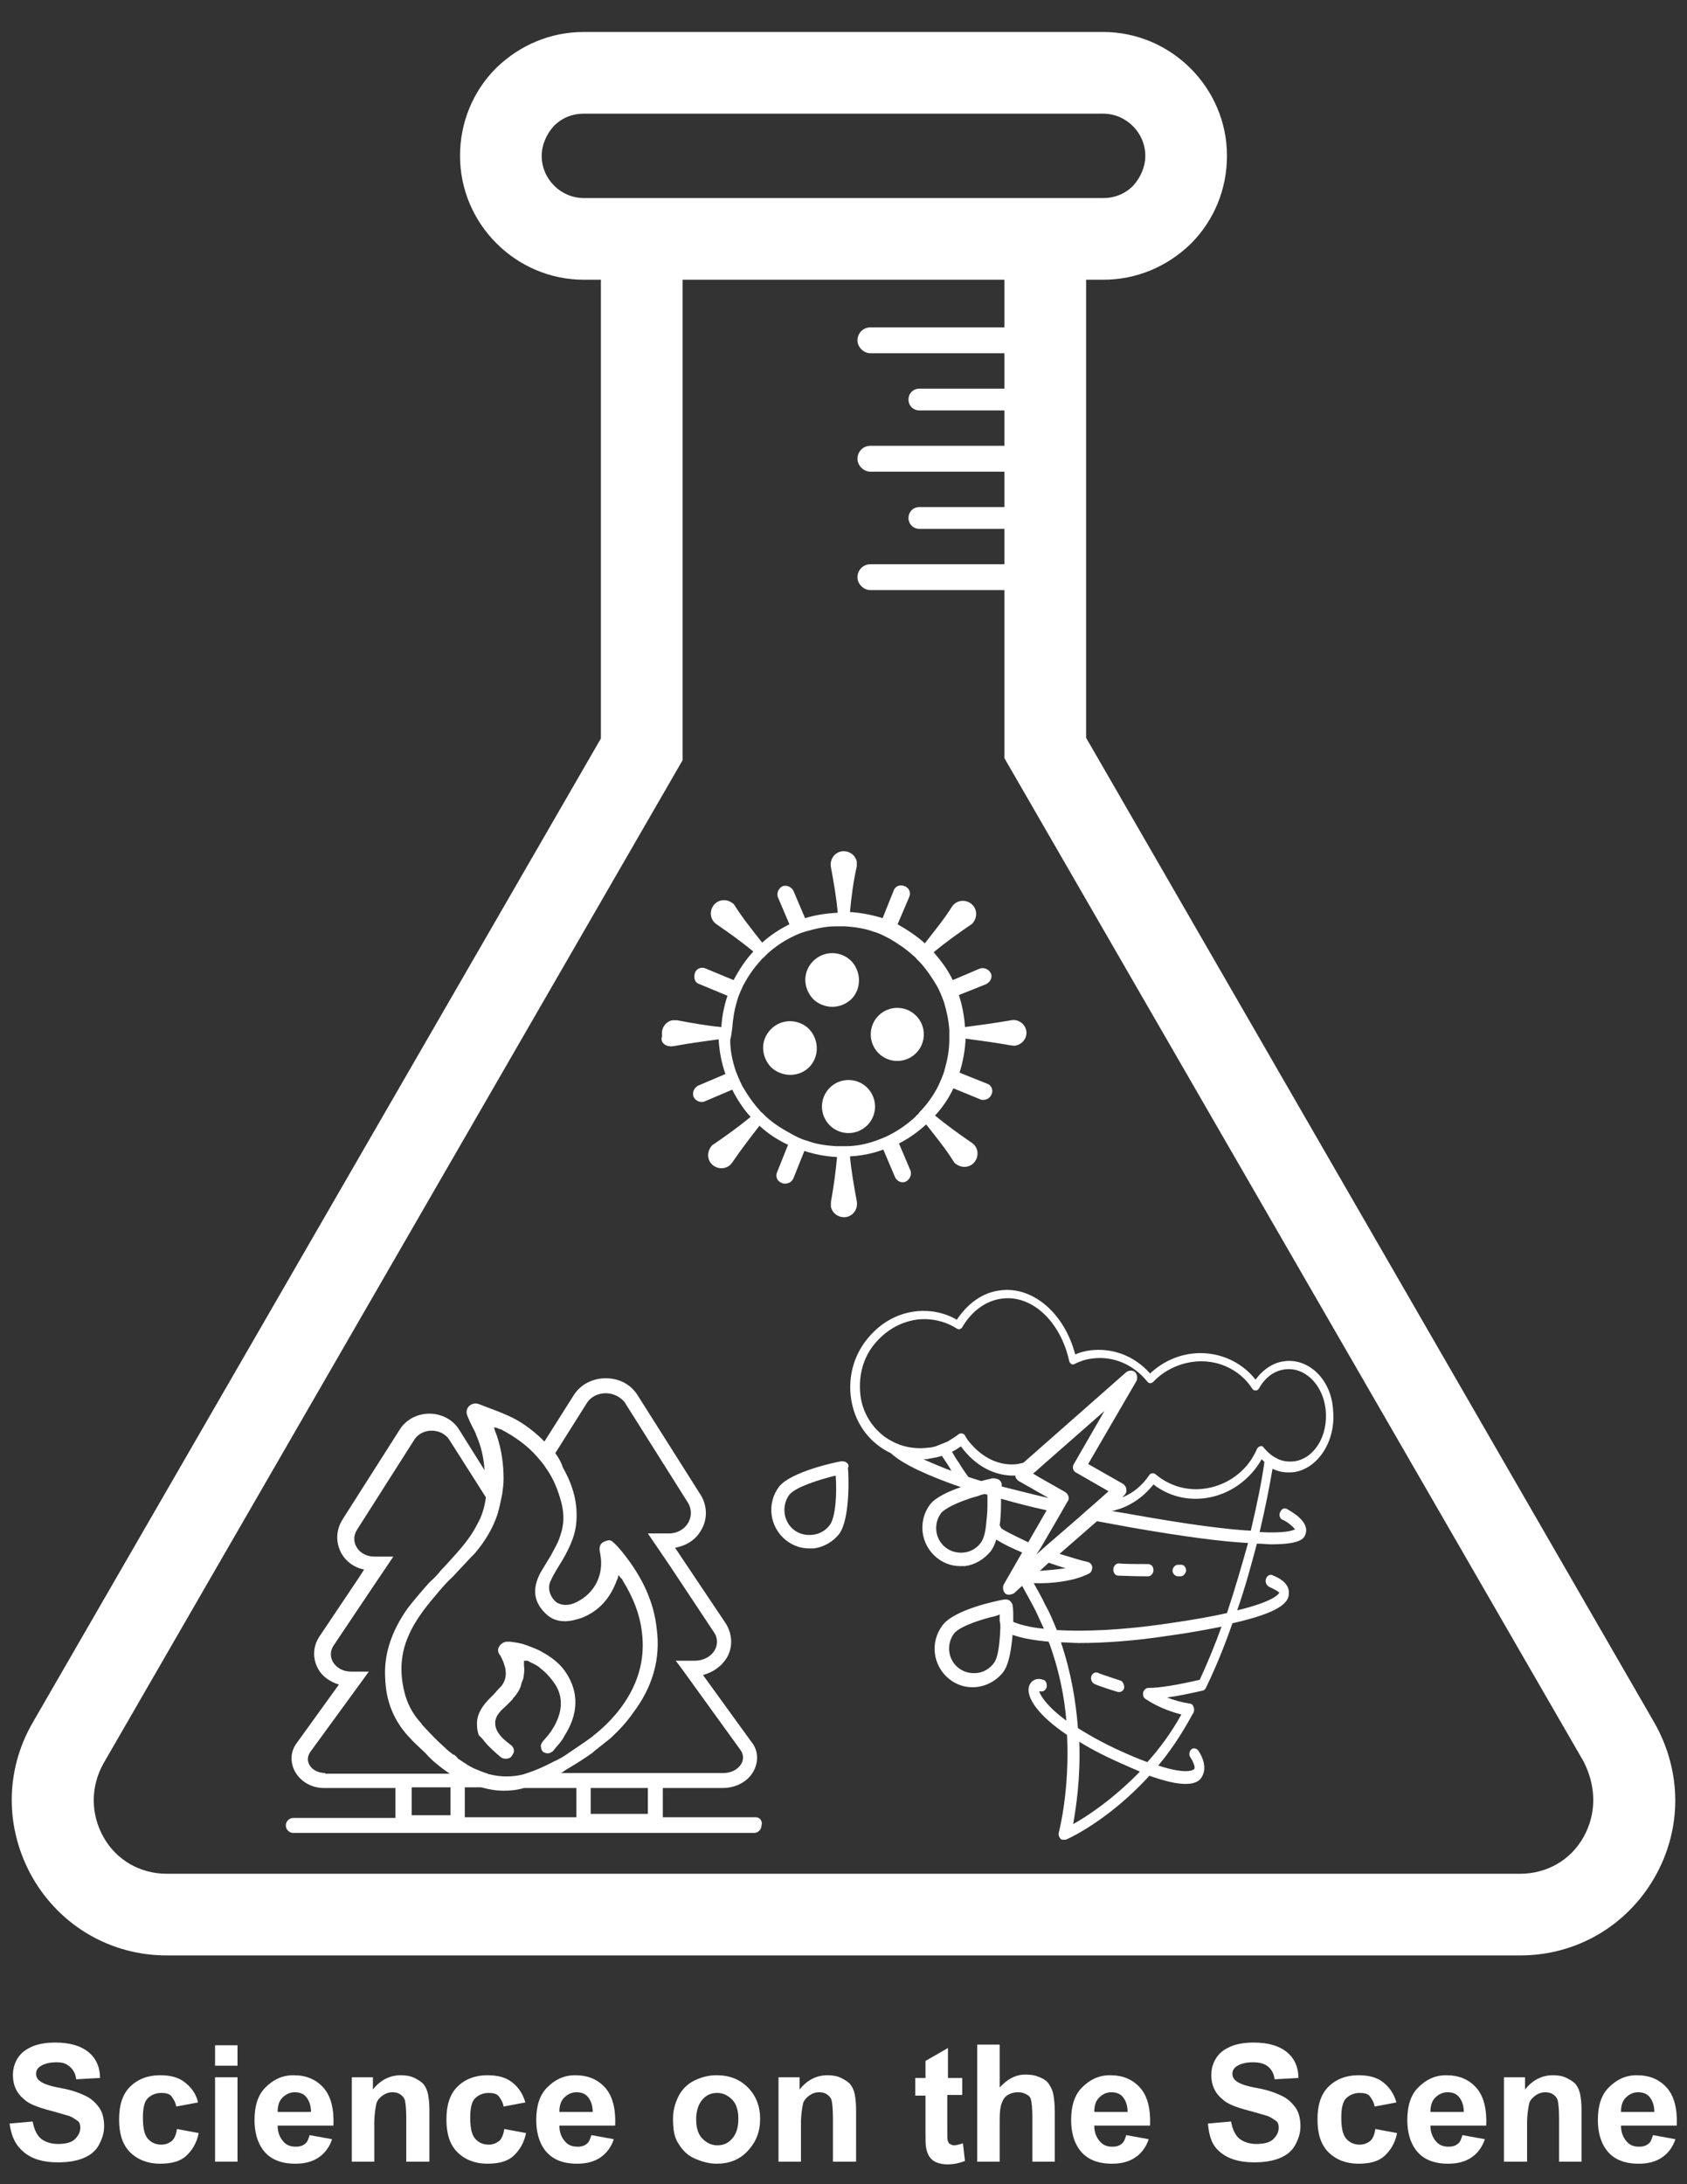 <?xml version="1.0" encoding="utf-8"?>
<!-- Generator: Adobe Illustrator 25.0.0, SVG Export Plug-In . SVG Version: 6.00 Build 0)  -->
<svg version="1.1" xmlns="http://www.w3.org/2000/svg" xmlns:xlink="http://www.w3.org/1999/xlink" x="0px" y="0px"
	 viewBox="0 0 247.9 320.9" style="enable-background:new 0 0 247.9 320.9;" xml:space="preserve">
<rect x="0" y="0" width="247.9" height="320.9" fill="#333333" stroke="none"/>
<style type="text/css">
	.st0{fill:#FFFFFF;}
</style>
<g id="Layer_1">
</g>
<g id="Layer_3">
	<g>
		<path class="st0" d="M1.4,312l3.4-0.3c0.2,1.1,0.6,2,1.2,2.5s1.5,0.8,2.5,0.8c1.1,0,2-0.2,2.5-0.7s0.8-1,0.8-1.7
			c0-0.4-0.1-0.8-0.4-1s-0.7-0.5-1.2-0.7c-0.4-0.1-1.3-0.4-2.8-0.8c-1.9-0.5-3.2-1-3.9-1.7c-1.1-0.9-1.6-2.1-1.6-3.5
			c0-0.9,0.2-1.7,0.7-2.5s1.2-1.3,2.1-1.7s2.1-0.6,3.4-0.6c2.2,0,3.8,0.5,4.9,1.4s1.7,2.2,1.7,3.8l-3.5,0.2c-0.1-0.9-0.5-1.5-1-1.9
			S9.3,303,8.3,303c-1,0-1.8,0.2-2.4,0.6c-0.4,0.3-0.6,0.6-0.6,1.1c0,0.4,0.2,0.8,0.5,1c0.4,0.4,1.5,0.8,3.2,1.1s2.9,0.8,3.7,1.2
			s1.4,1,1.9,1.7s0.7,1.7,0.7,2.7c0,1-0.3,1.9-0.8,2.8s-1.3,1.5-2.3,1.9s-2.2,0.6-3.7,0.6c-2.2,0-3.8-0.5-5-1.5S1.7,314,1.4,312z"/>
		<path class="st0" d="M29.1,308.9l-3.2,0.6c-0.1-0.6-0.4-1.1-0.7-1.5s-0.9-0.5-1.5-0.5c-0.8,0-1.5,0.3-2,0.8s-0.7,1.5-0.7,2.8
			c0,1.5,0.2,2.5,0.7,3.1s1.2,0.9,2,0.9c0.6,0,1.1-0.2,1.5-0.5s0.7-1,0.8-1.8l3.2,0.6c-0.3,1.5-1,2.6-1.9,3.4s-2.2,1.1-3.8,1.1
			c-1.8,0-3.3-0.6-4.4-1.7s-1.6-2.7-1.6-4.8c0-2.1,0.5-3.7,1.6-4.8s2.6-1.7,4.4-1.7c1.5,0,2.7,0.3,3.6,1S28.8,307.5,29.1,308.9z"/>
		<path class="st0" d="M31.6,303.5v-3h3.3v3H31.6z M31.6,317.6v-12.4h3.3v12.4H31.6z"/>
		<path class="st0" d="M45.5,313.7l3.3,0.6c-0.4,1.2-1.1,2.1-2,2.7s-2,0.9-3.4,0.9c-2.2,0-3.8-0.7-4.8-2.1c-0.8-1.1-1.2-2.6-1.2-4.3
			c0-2.1,0.5-3.7,1.6-4.8s2.4-1.8,4.1-1.8c1.9,0,3.3,0.6,4.4,1.8s1.6,3.1,1.5,5.6h-8.2c0,1,0.3,1.7,0.8,2.3s1.1,0.8,1.9,0.8
			c0.5,0,0.9-0.1,1.3-0.4S45.3,314.3,45.5,313.7z M45.7,310.3c0-1-0.3-1.7-0.7-2.2s-1-0.7-1.7-0.7c-0.7,0-1.3,0.3-1.8,0.8
			s-0.7,1.2-0.7,2.1H45.7z"/>
		<path class="st0" d="M63,317.6h-3.3v-6.4c0-1.3-0.1-2.2-0.2-2.6s-0.4-0.7-0.7-0.9s-0.7-0.3-1.1-0.3c-0.6,0-1.1,0.2-1.5,0.5
			s-0.8,0.7-0.9,1.2s-0.3,1.5-0.3,2.9v5.6h-3.3v-12.4h3.1v1.8c1.1-1.4,2.5-2.1,4.1-2.1c0.7,0,1.4,0.1,2,0.4s1.1,0.6,1.4,1
			s0.5,0.9,0.6,1.4s0.2,1.3,0.2,2.2V317.6z"/>
		<path class="st0" d="M77.2,308.9l-3.2,0.6c-0.1-0.6-0.4-1.1-0.7-1.5s-0.9-0.5-1.5-0.5c-0.8,0-1.5,0.3-2,0.8s-0.7,1.5-0.7,2.8
			c0,1.5,0.2,2.5,0.7,3.1s1.2,0.9,2,0.9c0.6,0,1.1-0.2,1.5-0.5s0.7-1,0.8-1.8l3.2,0.6c-0.3,1.5-1,2.6-1.9,3.4s-2.2,1.1-3.8,1.1
			c-1.8,0-3.3-0.6-4.4-1.7s-1.6-2.7-1.6-4.8c0-2.1,0.5-3.7,1.6-4.8s2.6-1.7,4.4-1.7c1.5,0,2.7,0.3,3.6,1S76.8,307.5,77.2,308.9z"/>
		<path class="st0" d="M86.9,313.7l3.3,0.6c-0.4,1.2-1.1,2.1-2,2.7s-2,0.9-3.4,0.9c-2.2,0-3.8-0.7-4.8-2.1c-0.8-1.1-1.2-2.6-1.2-4.3
			c0-2.1,0.5-3.7,1.6-4.8s2.4-1.8,4.1-1.8c1.9,0,3.3,0.6,4.4,1.8s1.6,3.1,1.5,5.6h-8.2c0,1,0.3,1.7,0.8,2.3s1.1,0.8,1.9,0.8
			c0.5,0,0.9-0.1,1.3-0.4S86.7,314.3,86.9,313.7z M87.1,310.3c0-1-0.3-1.7-0.7-2.2s-1-0.7-1.7-0.7c-0.7,0-1.3,0.3-1.8,0.8
			s-0.7,1.2-0.7,2.1H87.1z"/>
		<path class="st0" d="M98.9,311.2c0-1.1,0.3-2.2,0.8-3.2s1.3-1.8,2.3-2.3s2.1-0.8,3.3-0.8c1.9,0,3.4,0.6,4.6,1.8s1.8,2.8,1.8,4.6
			c0,1.9-0.6,3.4-1.8,4.7s-2.7,1.9-4.6,1.9c-1.1,0-2.2-0.3-3.3-0.8s-1.8-1.3-2.4-2.3S98.9,312.6,98.9,311.2z M102.3,311.4
			c0,1.2,0.3,2.2,0.9,2.8s1.3,1,2.2,1s1.6-0.3,2.2-1s0.9-1.6,0.9-2.9c0-1.2-0.3-2.2-0.9-2.8s-1.3-1-2.2-1s-1.6,0.3-2.2,1
			S102.3,310.2,102.3,311.4z"/>
		<path class="st0" d="M125.7,317.6h-3.3v-6.4c0-1.3-0.1-2.2-0.2-2.6s-0.4-0.7-0.7-0.9s-0.7-0.3-1.1-0.3c-0.6,0-1.1,0.2-1.5,0.5
			s-0.8,0.7-0.9,1.2s-0.3,1.5-0.3,2.9v5.6h-3.3v-12.4h3.1v1.8c1.1-1.4,2.5-2.1,4.1-2.1c0.7,0,1.4,0.1,2,0.4s1.1,0.6,1.4,1
			s0.5,0.9,0.6,1.4s0.2,1.3,0.2,2.2V317.6z"/>
		<path class="st0" d="M141.4,305.2v2.6h-2.2v5c0,1,0,1.6,0.1,1.8s0.1,0.3,0.3,0.4s0.3,0.2,0.6,0.2c0.3,0,0.7-0.1,1.3-0.3l0.3,2.6
			c-0.8,0.3-1.6,0.5-2.6,0.5c-0.6,0-1.1-0.1-1.6-0.3s-0.8-0.5-1-0.8s-0.4-0.7-0.5-1.3c-0.1-0.4-0.1-1.2-0.1-2.3v-5.4h-1.5v-2.6h1.5
			v-2.5l3.3-1.9v4.4H141.4z"/>
		<path class="st0" d="M146.9,300.4v6.3c1.1-1.2,2.3-1.9,3.8-1.9c0.8,0,1.4,0.1,2.1,0.4s1.1,0.6,1.4,1.1s0.5,0.9,0.6,1.5
			s0.2,1.4,0.2,2.5v7.3h-3.3V311c0-1.3-0.1-2.1-0.2-2.5s-0.3-0.6-0.7-0.8s-0.7-0.3-1.2-0.3c-0.5,0-1,0.1-1.5,0.4s-0.7,0.7-0.9,1.2
			s-0.3,1.3-0.3,2.4v6.2h-3.3v-17.2H146.9z"/>
		<path class="st0" d="M165.5,313.7l3.3,0.6c-0.4,1.2-1.1,2.1-2,2.7s-2,0.9-3.4,0.9c-2.2,0-3.8-0.7-4.8-2.1
			c-0.8-1.1-1.2-2.6-1.2-4.3c0-2.1,0.5-3.7,1.6-4.8s2.4-1.8,4.1-1.8c1.9,0,3.3,0.6,4.4,1.8s1.6,3.1,1.5,5.6h-8.2
			c0,1,0.3,1.7,0.8,2.3s1.1,0.8,1.9,0.8c0.5,0,0.9-0.1,1.3-0.4S165.3,314.3,165.5,313.7z M165.7,310.3c0-1-0.3-1.7-0.7-2.2
			s-1-0.7-1.7-0.7c-0.7,0-1.3,0.3-1.8,0.8s-0.7,1.2-0.7,2.1H165.7z"/>
		<path class="st0" d="M177.5,312l3.4-0.3c0.2,1.1,0.6,2,1.2,2.5s1.5,0.8,2.5,0.8c1.1,0,2-0.2,2.5-0.7s0.8-1,0.8-1.7
			c0-0.4-0.1-0.8-0.4-1s-0.7-0.5-1.2-0.7c-0.4-0.1-1.3-0.4-2.8-0.8c-1.9-0.5-3.2-1-3.9-1.7c-1.1-0.9-1.6-2.1-1.6-3.5
			c0-0.9,0.2-1.7,0.7-2.5s1.2-1.3,2.1-1.7s2.1-0.6,3.4-0.6c2.2,0,3.8,0.5,4.9,1.4s1.7,2.2,1.7,3.8l-3.5,0.2c-0.1-0.9-0.5-1.5-1-1.9
			s-1.2-0.6-2.2-0.6c-1,0-1.8,0.2-2.4,0.6c-0.4,0.3-0.6,0.6-0.6,1.1c0,0.4,0.2,0.8,0.5,1c0.4,0.4,1.5,0.8,3.2,1.1s2.9,0.8,3.7,1.2
			s1.4,1,1.9,1.7s0.7,1.7,0.7,2.7c0,1-0.3,1.9-0.8,2.8s-1.3,1.5-2.3,1.9s-2.2,0.6-3.7,0.6c-2.2,0-3.8-0.5-5-1.5S177.7,314,177.5,312
			z"/>
		<path class="st0" d="M205.2,308.9l-3.2,0.6c-0.1-0.6-0.4-1.1-0.7-1.5s-0.9-0.5-1.5-0.5c-0.8,0-1.5,0.3-2,0.8s-0.7,1.5-0.7,2.8
			c0,1.5,0.2,2.5,0.7,3.1s1.2,0.9,2,0.9c0.6,0,1.1-0.2,1.5-0.5s0.7-1,0.8-1.8l3.2,0.6c-0.3,1.5-1,2.6-1.9,3.4s-2.2,1.1-3.8,1.1
			c-1.8,0-3.3-0.6-4.4-1.7s-1.6-2.7-1.6-4.8c0-2.1,0.5-3.7,1.6-4.8s2.6-1.7,4.4-1.7c1.5,0,2.7,0.3,3.6,1S204.8,307.5,205.2,308.9z"
			/>
		<path class="st0" d="M214.9,313.7l3.3,0.6c-0.4,1.2-1.1,2.1-2,2.7s-2,0.9-3.4,0.9c-2.2,0-3.8-0.7-4.8-2.1
			c-0.8-1.1-1.2-2.6-1.2-4.3c0-2.1,0.5-3.7,1.6-4.8s2.4-1.8,4.1-1.8c1.9,0,3.3,0.6,4.4,1.8s1.6,3.1,1.5,5.6h-8.2
			c0,1,0.3,1.7,0.8,2.3s1.1,0.8,1.9,0.8c0.5,0,0.9-0.1,1.3-0.4S214.7,314.3,214.9,313.7z M215.1,310.3c0-1-0.3-1.7-0.7-2.2
			s-1-0.7-1.7-0.7c-0.7,0-1.3,0.3-1.8,0.8s-0.7,1.2-0.7,2.1H215.1z"/>
		<path class="st0" d="M232.4,317.6h-3.3v-6.4c0-1.3-0.1-2.2-0.2-2.6s-0.4-0.7-0.7-0.9s-0.7-0.3-1.1-0.3c-0.6,0-1.1,0.2-1.5,0.5
			s-0.8,0.7-0.9,1.2s-0.3,1.5-0.3,2.9v5.6H221v-12.4h3.1v1.8c1.1-1.4,2.5-2.1,4.1-2.1c0.7,0,1.4,0.1,2,0.4s1.1,0.6,1.4,1
			s0.5,0.9,0.6,1.4s0.2,1.3,0.2,2.2V317.6z"/>
		<path class="st0" d="M242.9,313.7l3.3,0.6c-0.4,1.2-1.1,2.1-2,2.7s-2,0.9-3.4,0.9c-2.2,0-3.8-0.7-4.8-2.1
			c-0.8-1.1-1.2-2.6-1.2-4.3c0-2.1,0.5-3.7,1.6-4.8s2.4-1.8,4.1-1.8c1.9,0,3.3,0.6,4.4,1.8s1.6,3.1,1.5,5.6h-8.2
			c0,1,0.3,1.7,0.8,2.3s1.1,0.8,1.9,0.8c0.5,0,0.9-0.1,1.3-0.4S242.7,314.3,242.9,313.7z M243.1,310.3c0-1-0.3-1.7-0.7-2.2
			s-1-0.7-1.7-0.7c-0.7,0-1.3,0.3-1.8,0.8s-0.7,1.2-0.7,2.1H243.1z"/>
	</g>
</g>
<g id="Layer_2">
	<g>
		<path class="st0" d="M99,153.7c2.2-0.4,4.4-0.7,6.6-1c0.1,1.7,0.4,3.4,1,5.1l-4,1.7c-0.6,0.3-0.9,1-0.7,1.6
			c0.2,0.5,0.7,0.8,1.2,0.8c0.2,0,0.3,0,0.5-0.1l4-1.7c0.7,1.4,1.6,2.8,2.7,4c-1.7,1.4-3.5,2.7-5.4,4c-0.2,0.1-0.4,0.3-0.5,0.5
			c-0.6,0.9-0.4,2.1,0.5,2.7c0.9,0.6,2.1,0.4,2.7-0.5c1.3-1.9,2.6-3.6,4-5.4c1.3,1.2,2.7,2.1,4.2,2.8l-1.6,4c-0.3,0.6,0,1.4,0.7,1.6
			c0.1,0.1,0.3,0.1,0.5,0.1c0.5,0,1-0.3,1.2-0.8l1.6-4c1.5,0.5,3.1,0.8,4.8,0.9c-0.2,2.2-0.5,4.4-0.9,6.6c0,0.2,0,0.5,0,0.7
			c0.2,1,1.2,1.7,2.3,1.5c1-0.2,1.7-1.2,1.5-2.3c-0.4-2.2-0.8-4.4-1-6.6c1.7-0.1,3.3-0.4,4.9-1l1.7,4c0.2,0.5,0.7,0.8,1.1,0.8
			c0.2,0,0.3,0,0.5-0.1c0.6-0.3,0.9-1,0.7-1.6l-1.7-4c1.4-0.7,2.8-1.7,4-2.8c1.4,1.8,2.8,3.5,4,5.4c0.1,0.2,0.3,0.4,0.5,0.5
			c0.9,0.6,2.1,0.4,2.7-0.5c0.6-0.9,0.4-2.1-0.5-2.7c-1.9-1.3-3.7-2.6-5.4-4c1.1-1.2,2-2.5,2.7-4l3.9,1.6c0.2,0.1,0.3,0.1,0.5,0.1
			c0.5,0,1-0.3,1.2-0.8c0.3-0.6,0-1.4-0.7-1.6l-4-1.6c0.5-1.6,0.8-3.2,0.9-5c2.2,0.3,4.5,0.6,6.7,1c0.2,0,0.5,0.1,0.7,0
			c1-0.2,1.7-1.2,1.5-2.2c-0.2-1-1.2-1.7-2.2-1.5c-2.3,0.4-4.5,0.7-6.8,1c-0.1-1.6-0.4-3.2-0.9-4.7l4-1.6c0.6-0.3,1-1,0.7-1.6
			c-0.3-0.6-1-0.9-1.6-0.7l-4,1.7c-0.7-1.5-1.7-2.8-2.8-4.1c1.7-1.4,3.5-2.7,5.4-4c0.2-0.1,0.4-0.3,0.5-0.5c0.6-0.9,0.4-2.1-0.5-2.7
			c-0.9-0.6-2.1-0.4-2.7,0.5c-1.2,1.9-2.6,3.6-4,5.4c-1.2-1.1-2.6-2-4-2.8l1.7-4c0.3-0.6,0-1.4-0.7-1.6c-0.6-0.3-1.4,0-1.6,0.7
			l-1.6,4c-1.6-0.5-3.2-0.8-4.8-0.9c0.2-2.2,0.5-4.5,1-6.7c0-0.2,0-0.5,0-0.7c-0.2-1-1.2-1.7-2.3-1.5c-1,0.2-1.7,1.2-1.5,2.3
			c0.4,2.2,0.8,4.4,1,6.7c-1.6,0.1-3.2,0.3-4.8,0.8l-1.7-4c-0.3-0.6-1-0.9-1.6-0.7c-0.6,0.3-0.9,1-0.7,1.6l1.7,4
			c-1.4,0.7-2.8,1.6-4,2.7c-1.4-1.8-2.8-3.5-4-5.4c-0.1-0.2-0.3-0.4-0.5-0.5c-0.9-0.6-2.1-0.4-2.7,0.5c-0.6,0.9-0.4,2.1,0.5,2.7
			c1.9,1.3,3.7,2.6,5.4,4c-1.2,1.3-2.1,2.7-2.9,4.2l-4.1-1.7c-0.6-0.3-1.4,0-1.6,0.7s0,1.4,0.7,1.6l4.1,1.7c-0.5,1.5-0.8,3-0.9,4.6
			c-2.2-0.2-4.4-0.6-6.5-1c-0.2,0-0.5,0-0.7,0c-1,0.2-1.7,1.2-1.5,2.3C96.9,153.2,97.9,153.9,99,153.7z M107.6,151.1
			c0.1-1.4,0.3-2.7,0.7-4c0.2-0.8,0.6-1.6,0.9-2.3c0.7-1.3,1.5-2.5,2.6-3.7c0.1-0.1,0.2-0.3,0.4-0.4c0.2-0.2,0.4-0.4,0.6-0.6
			c1.1-1,2.3-1.8,3.5-2.4c0.8-0.4,1.5-0.7,2.3-0.9c1.4-0.4,2.8-0.7,4.2-0.7c0.2,0,0.4,0,0.5,0c0.3,0,0.6,0,0.9,0
			c1.4,0.1,2.9,0.3,4.2,0.8c0.8,0.2,1.5,0.6,2.3,1c1.2,0.7,2.4,1.5,3.5,2.5c0.2,0.2,0.4,0.3,0.5,0.5c0.2,0.2,0.3,0.3,0.5,0.5
			c1,1.1,1.8,2.3,2.5,3.5c0.4,0.7,0.7,1.5,1,2.3c0.4,1.3,0.7,2.7,0.8,4.1c0,0.3,0,0.6,0,1c0,0.2,0,0.3,0,0.5c0,1.5-0.3,3-0.7,4.4
			c-0.2,0.8-0.6,1.6-0.9,2.3c-0.6,1.2-1.4,2.4-2.4,3.5c-0.2,0.2-0.4,0.4-0.6,0.7c-0.1,0.1-0.3,0.2-0.4,0.4c-1.1,1-2.2,1.8-3.5,2.5
			c-0.7,0.4-1.5,0.7-2.3,1c-1.4,0.5-2.9,0.8-4.4,0.8c-0.3,0-0.5,0-0.8,0c-0.2,0-0.4,0-0.7,0c-1.5-0.1-2.9-0.3-4.2-0.8
			c-0.8-0.2-1.6-0.6-2.3-1c-1.3-0.7-2.6-1.5-3.7-2.5c-0.2-0.2-0.3-0.3-0.5-0.5c-0.2-0.2-0.4-0.3-0.5-0.5c-1-1.1-1.8-2.3-2.5-3.5
			c-0.4-0.8-0.7-1.5-1-2.3c-0.5-1.5-0.8-3-0.8-4.5C107.5,152.1,107.5,151.6,107.6,151.1z"/>
		<path class="st0" d="M118.9,156.8c1.5-1.5,1.5-4,0-5.6c-1.5-1.5-4-1.6-5.6,0s-1.5,4,0,5.6C114.9,158.3,117.4,158.3,118.9,156.8z"
			/>
		<path class="st0" d="M125.1,146.8c1.5-1.5,1.5-4,0-5.6c-1.5-1.5-4-1.6-5.6,0s-1.5,4,0,5.6C121.1,148.3,123.5,148.3,125.1,146.8z"
			/>
		<ellipse transform="matrix(0.707 -0.707 0.707 0.707 -78.437 135.782)" class="st0" cx="124.7" cy="162.6" rx="3.9" ry="3.9"/>
		<ellipse transform="matrix(0.707 -0.707 0.707 0.707 -68.865 137.768)" class="st0" cx="131.9" cy="152" rx="3.9" ry="3.9"/>
		<path class="st0" d="M173.1,231.6c0.2,0,0.4,0,0.4,0c0,0,0,0,0,0c0.4,0,0.7-0.4,0.8-0.8c0-0.5-0.3-0.9-0.7-0.9c-0.1,0-0.2,0-0.5,0
			c0,0,0,0,0,0c-0.4,0-0.8,0.4-0.8,0.9C172.3,231.2,172.7,231.6,173.1,231.6z"/>
		<path class="st0" d="M163.6,230.6c0,0.5,0.3,0.9,0.7,0.9c0.6,0,2.1,0.1,4.4,0.1c0.4,0,0.8-0.4,0.8-0.9s-0.3-0.9-0.8-0.9
			c-1.5,0-3.5,0-4.3-0.1C164,229.7,163.6,230.1,163.6,230.6z"/>
		<path class="st0" d="M164.6,246.9c-0.6-0.2-2.8-0.9-3.2-1.1c-0.4-0.2-0.8,0-1,0.4c-0.2,0.4,0,1,0.4,1.2c0.6,0.3,2.8,1,3.5,1.2
			c0.1,0,0.1,0,0.2,0c0.3,0,0.7-0.3,0.7-0.7C165.2,247.5,165,247,164.6,246.9z"/>
		<path class="st0" d="M124.4,214.9c-0.2-0.2-0.5-0.2-0.8-0.2c-0.7,0.1-7.3,1.5-9.1,3.7c-1.9,2.5-1.4,6,1,7.9c1,0.8,2.2,1.2,3.4,1.2
			c0.2,0,0.5,0,0.7,0c1.5-0.2,2.8-1,3.7-2.1c1.7-2.3,1.4-9,1.3-9.7C124.8,215.3,124.6,215,124.4,214.9z M121.9,224.1
			C121.9,224.1,121.9,224.1,121.9,224.1c-0.6,0.8-1.5,1.3-2.5,1.4c-1,0.1-1.9-0.1-2.7-0.7c-1.6-1.2-1.9-3.6-0.7-5.2
			c0.9-1.1,4.3-2.2,6.8-2.8C123,219.4,122.8,223,121.9,224.1z"/>
		<path class="st0" d="M188.7,200c-1.6,0.2-3.1,1.2-4.2,2.7c-2.2-2.8-5.8-4.3-9.5-3.8c-2.2,0.3-4.3,1.3-6,2.9
			c-2.3-2.6-5.5-3.8-8.8-3.4c-0.8,0.1-1.5,0.3-2.2,0.6c-1.6-6.1-6.3-10.1-11.1-9.4c-2.5,0.3-4.7,1.9-6.3,4.3
			c-1.9-1.1-4.1-1.5-6.3-1.2c-2.8,0.4-5.2,1.9-7,4.2c-1.8,2.3-2.6,5.2-2.3,8.1c0.4,3.9,2.7,7,5.9,8.5c1.7,1.6,5.4,3.3,10.3,5
			c-1.8,0.6-3.7,1.5-4.5,2.5c-1.9,2.5-1.4,6,1,7.9c1,0.8,2.2,1.2,3.4,1.2c0.2,0,0.5,0,0.7,0c1.5-0.2,2.8-1,3.8-2.2
			c0.3-0.4,0.6-1,0.8-1.7c1.1,0.7,2.4,1.3,3.8,1.9l-2.7,4.7c-0.2,0.4-0.1,1,0.2,1.3c0.2,0.2,0.4,0.2,0.6,0.2s0.5-0.1,0.7-0.2
			l1.2-1.1c0.7,1.3,1.4,2.5,2,3.7c0.4,0.9,0.8,1.7,1.2,2.6c-2.1-0.2-3.5-0.6-4.5-1c0-1.1,0-2-0.1-2.4c0-0.3-0.2-0.5-0.4-0.7
			c-0.2-0.2-0.5-0.2-0.8-0.2c-1.2,0.2-7.4,1.5-9.1,3.8c-1.9,2.5-1.4,6,1,7.9c1,0.8,2.2,1.2,3.4,1.2c1.7,0,3.4-0.8,4.5-2.2
			c0.9-1.2,1.2-3.4,1.4-5.5c1.4,0.5,3.1,0.8,5.3,1c1.5,4,2.3,8,2.6,11.6c-2.9-2.1-3.8-3.7-4-4.3c0.1,0,0.1,0,0.2,0
			c0.4,0.1,0.8-0.2,0.9-0.6c0.1-0.5-0.1-1-0.5-1.1c-1.2-0.4-1.9,0.3-2.1,1c-0.4,1.6,1.3,4.2,5.6,7.1c0.4,8-1.1,13.9-1.2,14.3
			c-0.1,0.3,0,0.7,0.2,0.9c0.1,0.2,0.3,0.2,0.5,0.2c0.1,0,0.2,0,0.3,0c0.1,0,6.2-2.7,12.3-9.4c2,0.7,3.8,1.2,5.3,1.2
			c1.2,0,2.1-0.3,2.5-1.2c0.8-1.5-0.4-3.5-0.7-3.8c-0.3-0.3-0.8-0.3-1,0c-0.3,0.3-0.3,0.9,0,1.2c0.2,0.3,0.7,1.3,0.5,1.6
			c0,0-0.7,1-5.3-0.5c1.7-2,3.3-4.4,4.8-7.1l0.1-0.2c0.1-0.2,0.2-0.3,0.3-0.5c0.1-0.2,0.1-0.6,0-0.8c-0.1-0.3-0.3-0.5-0.6-0.5
			c-1.2-0.2-2.3-0.5-3.3-0.9c1.6-0.2,3.4-0.6,5.2-1c0.2,0,0.4-0.2,0.5-0.4c1.5-3.1,2.8-6.3,3.9-9.5c7.1-1.6,8.3-3.1,8.3-4.4
			c0.1-1.9-2.4-2.6-2.5-2.7c-0.4-0.1-0.8,0.2-0.9,0.7c-0.1,0.5,0.2,0.9,0.6,1.1c0.5,0.2,1.2,0.6,1.4,0.8c-0.1,0.2-0.8,1.3-6.2,2.6
			c1.2-3.4,2.1-6.8,2.9-9.8c0.8,0,1.5,0.1,2.1,0.1c4.7,0,4.9-1,5.1-1.7c0.4-1.8-2.3-3.2-2.8-3.5c-0.4-0.2-0.8,0-1,0.5
			c-0.2,0.4,0,1,0.4,1.1c0.7,0.3,1.5,1,1.8,1.4c-0.4,0.2-1.6,0.6-5.2,0.4c0.9-3.8,1.5-7,1.9-9.3c1,0.5,2,0.6,3.1,0.5
			c3.6-0.5,6.2-4.6,5.8-9C195.7,202.7,192.3,199.5,188.7,200z M147,239.2c-0.1,2.2-0.3,4.4-1,5.2c-0.6,0.8-1.5,1.3-2.4,1.4
			c-1,0.1-1.9-0.1-2.7-0.7c-1.6-1.2-1.9-3.5-0.7-5.1c0.7-0.9,3.1-1.8,5.4-2.4c0.5-0.1,0.9-0.2,1.3-0.4c0,0.3,0,0.7,0,1
			C147,238.5,147,238.9,147,239.2z M135.7,214.4c0.3,0,0.6,0,0.9-0.1c0.6-0.1,1.2-0.2,1.8-0.4c0.4,0.6,0.9,1.3,1.3,2
			c0,0.1,0.1,0.1,0.1,0.2C138.2,215.5,136.8,214.9,135.7,214.4z M145.1,221.3c0,0.9-0.1,1.8-0.2,2.7c-0.1,1.2-0.4,2.2-0.8,2.7
			c-0.6,0.8-1.5,1.3-2.4,1.4c-1,0.1-1.9-0.1-2.7-0.7c-1.6-1.2-1.9-3.5-0.7-5.1c0.6-0.7,2.3-1.5,4.1-2.1c0.5-0.2,1.1-0.3,1.6-0.5
			c0.2-0.1,0.4-0.1,0.7-0.2c0.1,0,0.2,0.1,0.4,0.1c0,0.3,0,0.5,0,0.8C145.1,220.7,145.1,221,145.1,221.3z M145.8,217.2
			c-0.3,0.1-0.9,0.2-1.6,0.4c-0.7-0.2-1.3-0.4-1.9-0.6c-0.5-0.7-1-1.4-1.4-2.1c-0.4-0.5-0.7-1.1-1-1.6c0.4-0.2,0.9-0.5,1.3-0.8
			c2.1,2.9,5,4.4,8,4.3v0c0,0.3,0.2,0.6,0.5,0.8l4.4,2.5c-2.6-0.6-4.9-1.2-6.9-1.7c0-0.1,0-0.2,0-0.3c0-0.3-0.2-0.5-0.4-0.7
			C146.4,217.2,146.1,217.2,145.8,217.2z M158.2,216.4l4.7,2.7l-1.8,1.6l-0.8,0.7l-0.7,0.6l-1,0.9l-5.2,4.5l-1.1,1l0.7-1.1l2.9-5
			l0.8-1.4l0.1-0.2l0.1-0.1c0.3-0.5,0.1-1.1-0.4-1.4l-3.7-2.1l-1-0.6l0.5-0.4l1-0.9l9-7.9l-4.5,7.8
			C157.5,215.6,157.7,216.2,158.2,216.4z M154.1,229.6c0.9,0.3,1.7,0.6,2.5,0.8c-1.2,0.2-2.6,0.3-3.8,0.4L154.1,229.6z M147.2,224.6
			c-0.1-0.1-0.2-0.3-0.3-0.5c0.2-1.4,0.2-2.8,0.2-3.9c2.1,0.6,4.4,1.2,6.7,1.7l-2.7,4.7C149.7,225.9,148.3,225.3,147.2,224.6z
			 M157.7,268c0.4-2.3,1.1-6.7,0.9-12.1c1.9,1.2,4.3,2.4,7.1,3.6c0.6,0.3,1.2,0.5,1.8,0.8C163.5,264.4,159.7,266.9,157.7,268z
			 M176.3,246.8c-3,0.7-5.8,1.2-7.6,1.2c-0.3,0-0.6,0.3-0.7,0.6c-0.1,0.4,0,0.8,0.3,1c1.5,1,3.3,1.8,5.3,2.3c-1.5,2.7-3.2,5-5,7
			c-0.8-0.3-1.6-0.6-2.5-1c-3.3-1.4-5.8-2.8-7.7-4c-0.3-3.9-1-8.2-2.5-12.6c0.9,0,1.8,0.1,2.7,0.1c3.7,0,8.1-0.3,13.3-1.1
			c3-0.4,5.5-0.9,7.6-1.3C178.6,241.5,177.5,244.2,176.3,246.8z M180.3,237c-2.2,0.5-5,1-8.5,1.5c-7.4,1.1-12.7,1.2-16.5,1
			c-0.5-1.2-1-2.5-1.7-3.7c-0.5-1.1-1.1-2.1-1.7-3.2c2.7,0.1,6-0.3,8.1-1.4c0.3-0.1,0.5-0.5,0.5-0.9c0-0.4-0.3-0.7-0.6-0.8
			c-1-0.2-2.5-0.7-4.2-1.2l5.5-4.8c1.6,0.3,3.3,0.6,4.9,0.9c8,1.4,13.5,2.1,17.3,2.3C182.5,229.9,181.5,233.4,180.3,237z
			 M183.8,224.9c-3.6-0.2-9.1-0.9-17.5-2.4c-1-0.2-1.9-0.3-2.9-0.5c2.4-0.5,4.5-1.9,6.1-3.9c2.2,1.7,4.9,2.4,7.7,2
			c3.5-0.5,6.5-2.7,8.2-5.7c0.1,0.1,0.3,0.3,0.4,0.4C185.5,217.1,184.8,220.7,183.8,224.9z M190.2,214.7c-0.9,0.1-1.9,0-2.7-0.5
			c-0.6-0.3-1.2-0.8-1.8-1.5c-0.1-0.2-0.3-0.3-0.5-0.2c-0.2,0-0.4,0.2-0.5,0.4c-0.2,0.5-0.5,1-0.8,1.5c-1.5,2.3-4,3.9-6.8,4.3
			c-2.7,0.4-5.3-0.4-7.3-2.1c-0.3-0.2-0.7-0.2-0.9,0.1c-1,1.5-2.4,2.7-4,3.3l0.3-0.3c0.2-0.2,0.4-0.5,0.3-0.9c0-0.3-0.2-0.6-0.5-0.8
			l-5.1-2.9l7.1-12.2c0.2-0.4,0.1-1-0.2-1.3s-0.9-0.3-1.3,0l-15.1,13.3c-0.3,0.1-0.5,0.1-0.8,0.2c-2.2,0.3-4.4-0.5-6.2-2.2
			c-0.6-0.6-1.2-1.2-1.6-2c-0.2-0.3-0.6-0.4-0.9-0.2c-0.5,0.4-1,0.7-1.5,1c-0.1,0.1-0.2,0.1-0.4,0.2c-0.5,0.2-1,0.4-1.5,0.6
			c-0.4,0.1-0.7,0.2-1.1,0.2c-1.5,0.2-2.9,0-4.1-0.4c-0.8-0.3-1.6-0.7-2.3-1.2c-2-1.5-3.4-3.8-3.6-6.5c-0.2-2.5,0.4-5,2-7
			c1.6-2,3.7-3.3,6.2-3.7c2.1-0.3,4.3,0.2,6,1.3c0.3,0.2,0.6,0.1,0.8-0.2c1.4-2.4,3.5-3.9,5.8-4.2c4.4-0.6,8.6,3.3,9.9,9.1
			c0,0.2,0.2,0.4,0.3,0.5c0.2,0.1,0.4,0.1,0.5,0c0.8-0.4,1.7-0.7,2.6-0.8c3-0.4,6,0.8,8.1,3.4c0.2,0.3,0.6,0.3,0.9,0
			c1.5-1.6,3.6-2.6,5.7-2.9c3.5-0.5,6.9,1,8.8,3.9c0.1,0.2,0.3,0.3,0.5,0.3c0.2,0,0.4-0.1,0.5-0.3c0.9-1.6,2.2-2.6,3.8-2.8
			c2.9-0.4,5.6,2.2,6,5.9C195.2,211,193.1,214.3,190.2,214.7z"/>
		<path class="st0" d="M111.1,267H97.4v-4.3h8.8c2,0,3.8-1,4.6-2.6c0.7-1.4,0.6-3-0.4-4.2l-7.1-9.8c1.5-0.4,2.8-1.3,3.6-2.7
			c0.8-1.5,0.7-3.3-0.2-4.8l-6.5-9.7l-1-1.5c1.7-0.3,3.1-1.2,3.9-2.7c0.9-1.6,0.8-3.5-0.1-5L93.7,205c-1-1.6-2.7-2.5-4.7-2.5
			c-1.9,0-3.7,0.9-4.7,2.5l-4.3,6.8c-0.2-0.2-0.3-0.3-0.5-0.5c-1.6-1.5-3.1-2.5-4.6-3.2c-1.3-0.6-2.7-1.1-4-1.6l-0.5-0.2
			c-0.1,0-0.3-0.1-0.5-0.1c-0.6,0-1.2,0.4-1.3,1c-0.1,0.3,0,0.7,0.2,1.1c0.2,0.5,0.4,0.9,0.6,1.3c0.2,0.4,0.5,0.9,0.6,1.3
			c0.7,1.6,1.1,3.3,1.2,5.1l-3.7-5.9c-0.9-1.5-2.6-2.4-4.4-2.4c-1.8,0-3.5,0.9-4.4,2.4l-4.2,6.6l-4.2,6.6c-0.9,1.5-1,3.2-0.2,4.8
			c0.7,1.3,1.9,2.2,3.4,2.5l-0.7,1.1l-5.9,8.8c-0.9,1.4-1,3.1-0.2,4.6c0.6,1.2,1.8,2,3.1,2.4l-6.2,8.6c-0.9,1.2-1,2.7-0.3,4.1
			c0.8,1.5,2.4,2.5,4.3,2.5h10.5v4.4h-15c-0.6,0-1.1,0.5-1.1,1.1c0,0.6,0.5,1.1,1.1,1.1h67.7c0.6,0,1.1-0.5,1.1-1.1
			C112.1,267.5,111.6,267,111.1,267z M81.6,213.5l4.6-7.3c0.6-1,1.7-1.5,2.8-1.5c1,0,1.9,0.4,2.6,1.1c0.1,0.1,0.2,0.2,0.3,0.4
			l4.6,7.3l4.6,7.3c1.2,2-0.3,4.5-2.8,4.5h-3.1l3.2,4.7l6.5,9.8c1.3,1.9-0.3,4.2-2.8,4.2h-2.8l0.9,1.2l8.6,11.9
			c1.1,1.5-0.3,3.4-2.5,3.4H82.4c0.3-0.1,0.5-0.3,0.8-0.5c1.2-0.7,2.5-1.5,3.9-2.5l0.2-0.2l2.4-1.9c1.3-1.2,2.4-2.4,3.3-3.7
			c2.9-3.8,4.1-8,3.5-12.4c-0.4-3.9-2.1-7.6-5-11.2c-0.5-0.6-1-1.2-1.5-1.6c-0.1-0.1-0.3-0.2-0.5-0.2c-0.2,0-0.4,0.1-0.7,0.2
			c-0.5,0.2-0.7,0.6-0.7,1.1c0,0.3,0.1,0.5,0.1,0.7c0.6,3-0.8,5.8-3.5,7.1c-0.6,0.3-1.1,0.4-1.6,0.4c-0.4,0-0.8-0.1-1.2-0.3
			c-0.8-0.5-1.7-2-0.9-3.4c0.4-0.9,1-1.8,1.6-2.8c1.3-2.2,2-4,2.1-5.8c0.2-2.7-0.5-5.3-2-7.9C82.5,214.9,82.1,214.2,81.6,213.5
			L81.6,213.5z M66.2,266.7h-5.7v-4.1h5.7V266.7z M47.8,260.5c-2,0-3.2-1.7-2.2-3.1l7.8-10.7l0.8-1.1h-2.6c-2.3,0-3.7-2.1-2.6-3.8
			l5.9-8.8l2.9-4.3h-2.8c-2.3,0-3.7-2.2-2.5-4l4.2-6.6l4.2-6.6c0.6-0.9,1.6-1.3,2.5-1.3c1,0,2,0.4,2.6,1.3l4.2,6.6l1.2,1.9
			c-0.2,1.5-0.6,2.8-1.3,4c-1.2,2.4-3.1,4.3-4.9,6.3l-0.1,0.1c0,0-0.1,0.1-0.1,0.1c0,0,0,0.1-0.1,0.1l-0.1,0.1
			c-0.3,0.4-0.7,0.9-1.7,1.8c-1,1.1-2.1,2.4-3.2,3.8c-2.4,3.4-3.5,6.8-3.3,10.2c0.1,3.5,1.3,6.3,3.4,8.6l0.2,0.2l0,0
			c0.5,0.6,1.1,1.1,1.6,1.6c0.4,0.4,0.8,0.7,1.1,1.1c0.4,0.4,0.8,0.8,1.2,1.1c0.7,0.6,1.4,1.1,2,1.5v0H47.8z M66.8,257.9
			c0,0,0-0.1,0-0.1h-0.2c-0.4-0.3-0.9-0.7-1.3-1.1c-0.9-0.8-1.9-1.8-2.9-2.9c-0.2-0.2-0.4-0.4-0.5-0.6c-1.3-1.4-2.1-3-2.5-4.7
			c-0.7-2.9-0.5-5.6,0.6-8.1c1.1-2.6,2.9-4.7,4.6-6.7c0.6-0.7,1.2-1.4,1.9-2c0.9-1,1.8-1.9,2.7-2.9c0.1-0.1,0.1-0.1,0.2-0.2
			c0.1-0.1,0.3-0.3,0.4-0.4c1.5-1.8,2.6-3.6,3.3-5.7c0.3-1,0.5-2,0.7-3c0.1-0.7,0.2-1.5,0.2-2.2c0-2.2-0.3-4.3-1-6.4
			c-0.1-0.2-0.1-0.3-0.2-0.5l-0.1-0.3l-0.1-0.4l0.4,0.1c0.1,0,0.2,0,0.2,0.1c0.1,0,0.3,0.1,0.4,0.1c2.1,1.1,3.9,2.4,5.3,4
			c0.4,0.5,0.9,1,1.2,1.5c0.1,0.1,0.1,0.2,0.2,0.3c1,1.4,1.7,3.1,2.2,5c0.4,1.6,0.4,3.1-0.1,4.6c-0.2,0.7-0.5,1.4-0.9,2.1
			c0,0.1-0.1,0.1-0.1,0.2c-0.3,0.5-0.5,1-0.8,1.4c-0.4,0.7-0.8,1.3-1.2,2c-1.2,2.3-1,4.2,0.7,5.9c0.8,0.8,1.7,1.2,2.9,1.2
			c0.8,0,1.6-0.2,2.5-0.5c2.5-1,4.1-2.8,5.1-5.4c0-0.1,0-0.1,0.1-0.2c0-0.1,0.1-0.2,0.1-0.3l0.1-0.4l0.2,0.3
			c0.1,0.1,0.1,0.2,0.2,0.2c0.1,0.1,0.2,0.2,0.2,0.3c1.6,2.6,2.5,5,2.8,7.4c0.6,4.3-0.6,8.3-3.6,12c-1,1.2-2.2,2.4-3.5,3.4l0,0l0,0
			l-0.1,0.1l-0.4,0.3l0,0c-1.1,0.8-2.2,1.5-3.2,2.2c-0.7,0.5-1.4,0.9-2.1,1.2c-1.5,0.8-2.9,1.4-4.2,1.8c-0.1,0-0.2,0.1-0.3,0.1
			c-0.8,0.2-1.6,0.3-2.5,0.3c-0.8,0-1.6-0.1-2.4-0.3c-0.1,0-0.2,0-0.3-0.1c-0.7-0.2-1.4-0.5-2.1-0.8c-0.4-0.2-0.8-0.4-1.2-0.7
			c-0.4-0.2-0.7-0.5-1.1-0.7C67.1,258.1,67,258,66.8,257.9z M84.7,267H68.3v-4.4h2.4c1.1,0.3,2.2,0.5,3.3,0.5c1,0,2-0.1,3-0.4h7.7
			V267z M95.2,266.5h-8.4v-3.8h8.4V266.5z"/>
		<path class="st0" d="M71.4,256.1L71.4,256.1c0.3,0.4,1.5,1.5,2.1,2c0.2,0.2,0.5,0.3,0.8,0.3c0.4,0,0.7-0.1,0.9-0.4
			c0.2-0.3,0.4-0.6,0.3-0.9c0-0.3-0.2-0.5-0.4-0.7c-0.8-0.6-1.6-1.2-2.1-2.2c-0.4-0.9-0.3-1.8,0.4-2.6c0.3-0.4,0.7-0.7,1-1
			c0.3-0.3,0.5-0.5,0.8-0.8c0.1-0.1,0.2-0.2,0.2-0.3c0.6-0.6,1-1.3,1.2-2c0,0,0-0.1,0-0.1c0.1-0.3,0.2-0.5,0.3-0.8
			c0.1-0.6,0.2-1.2,0.1-1.8v-0.1c0-0.1,0-0.3,0-0.4c0,0,0-0.1,0-0.1l0-0.2l0.2,0l0.1,0c0.1,0,0.1,0,0.2,0c0,0,0.1,0,0.2,0.1
			c0.2,0.1,0.4,0.2,0.6,0.3c0.4,0.2,0.8,0.4,1.1,0.7c0.9,0.7,1.6,1.5,2.2,2.4c1,1.6,1.1,3.4,0.2,5.4c-0.2,0.4-0.3,0.7-0.6,1.1
			c-0.3,0.6-0.8,1.1-1.3,1.7c0,0-0.1,0.1-0.1,0.1c-0.2,0.3-0.4,0.6-0.3,0.9c0,0.2,0.1,0.5,0.3,0.7c0.2,0.1,0.4,0.2,0.6,0.2
			c0.2,0,0.4,0,0.5-0.1c0.2-0.1,0.4-0.2,0.5-0.4c0.4-0.5,0.7-0.8,1-1.2c0.2-0.3,0.4-0.5,0.5-0.8c2.1-3.2,2.2-6.4,0.3-9.3
			c-0.7-1.1-1.7-2-3.2-2.9c-0.1,0-0.2-0.1-0.2-0.1c-0.8-0.5-1.7-0.8-2.5-1.1c-0.8-0.3-1.6-0.4-2.4-0.5c-0.1,0-0.2,0-0.3,0
			c-0.5,0-0.8,0.2-1.1,0.5c-0.4,0.5-0.4,0.9-0.1,1.4l0.1,0.1c0,0.1,0.1,0.1,0.1,0.2c0.2,0.4,0.4,0.8,0.5,1.2
			c0.1,0.3,0.2,0.6,0.2,0.9c0.1,0.8-0.1,1.5-0.6,2.2c-0.1,0.1-0.2,0.2-0.3,0.3c-0.3,0.3-0.6,0.7-0.9,1c-0.3,0.3-0.6,0.6-0.8,0.8
			c-1.2,1.3-1.7,2.5-1.6,3.7c0,0.5,0.1,1.1,0.3,1.5C71,255.5,71.1,255.8,71.4,256.1z"/>
		<path class="st0" d="M243.1,253.1l-83.5-144.7V41.1h2.5c4.9,0,9.4-1.9,12.9-5.3c3.4-3.4,5.3-8,5.3-12.9c0-10-8.2-18.2-18.2-18.2
			H85.8c-4.9,0-9.4,1.9-12.9,5.3c-3.4,3.4-5.3,8-5.3,12.9c0,10,8.2,18.2,18.2,18.2h2.5v67.4L4.8,253.1c-4.1,7.1-4.1,15.6,0,22.8
			c4.1,7.1,11.5,11.4,19.7,11.4h198.9c8.2,0,15.6-4.3,19.7-11.4C247.2,268.8,247.2,260.3,243.1,253.1z M85.8,29.1
			c-3.4,0-6.2-2.8-6.2-6.2c0-1.6,0.7-3.2,1.8-4.4c1.2-1.2,2.7-1.8,4.4-1.8h76.3c3.4,0,6.2,2.8,6.2,6.2c0,1.6-0.7,3.2-1.8,4.4
			c-1.2,1.2-2.7,1.8-4.4,1.8h-2.5H88.3H85.8z M232.7,269.9c-1.9,3.4-5.4,5.4-9.3,5.4H24.5c-3.9,0-7.4-2-9.3-5.4
			c-1.9-3.4-1.9-7.4,0-10.8l85.1-147.4V41.1h47.3v7h-19.7c-1.1,0-1.9,0.9-1.9,1.9s0.9,1.9,1.9,1.9h19.7v5.2h-12.5
			c-0.9,0-1.6,0.7-1.6,1.6s0.7,1.6,1.6,1.6h12.5v5.2h-19.7c-1.1,0-1.9,0.9-1.9,1.9s0.9,1.9,1.9,1.9h19.7v5.2h-12.5
			c-0.9,0-1.6,0.7-1.6,1.6s0.7,1.6,1.6,1.6h12.5v5.2h-19.7c-1.1,0-1.9,0.9-1.9,1.9s0.9,1.9,1.9,1.9h19.7v24.7l85.1,147.4
			C234.6,262.5,234.6,266.5,232.7,269.9z"/>
	</g>
</g>
</svg>
